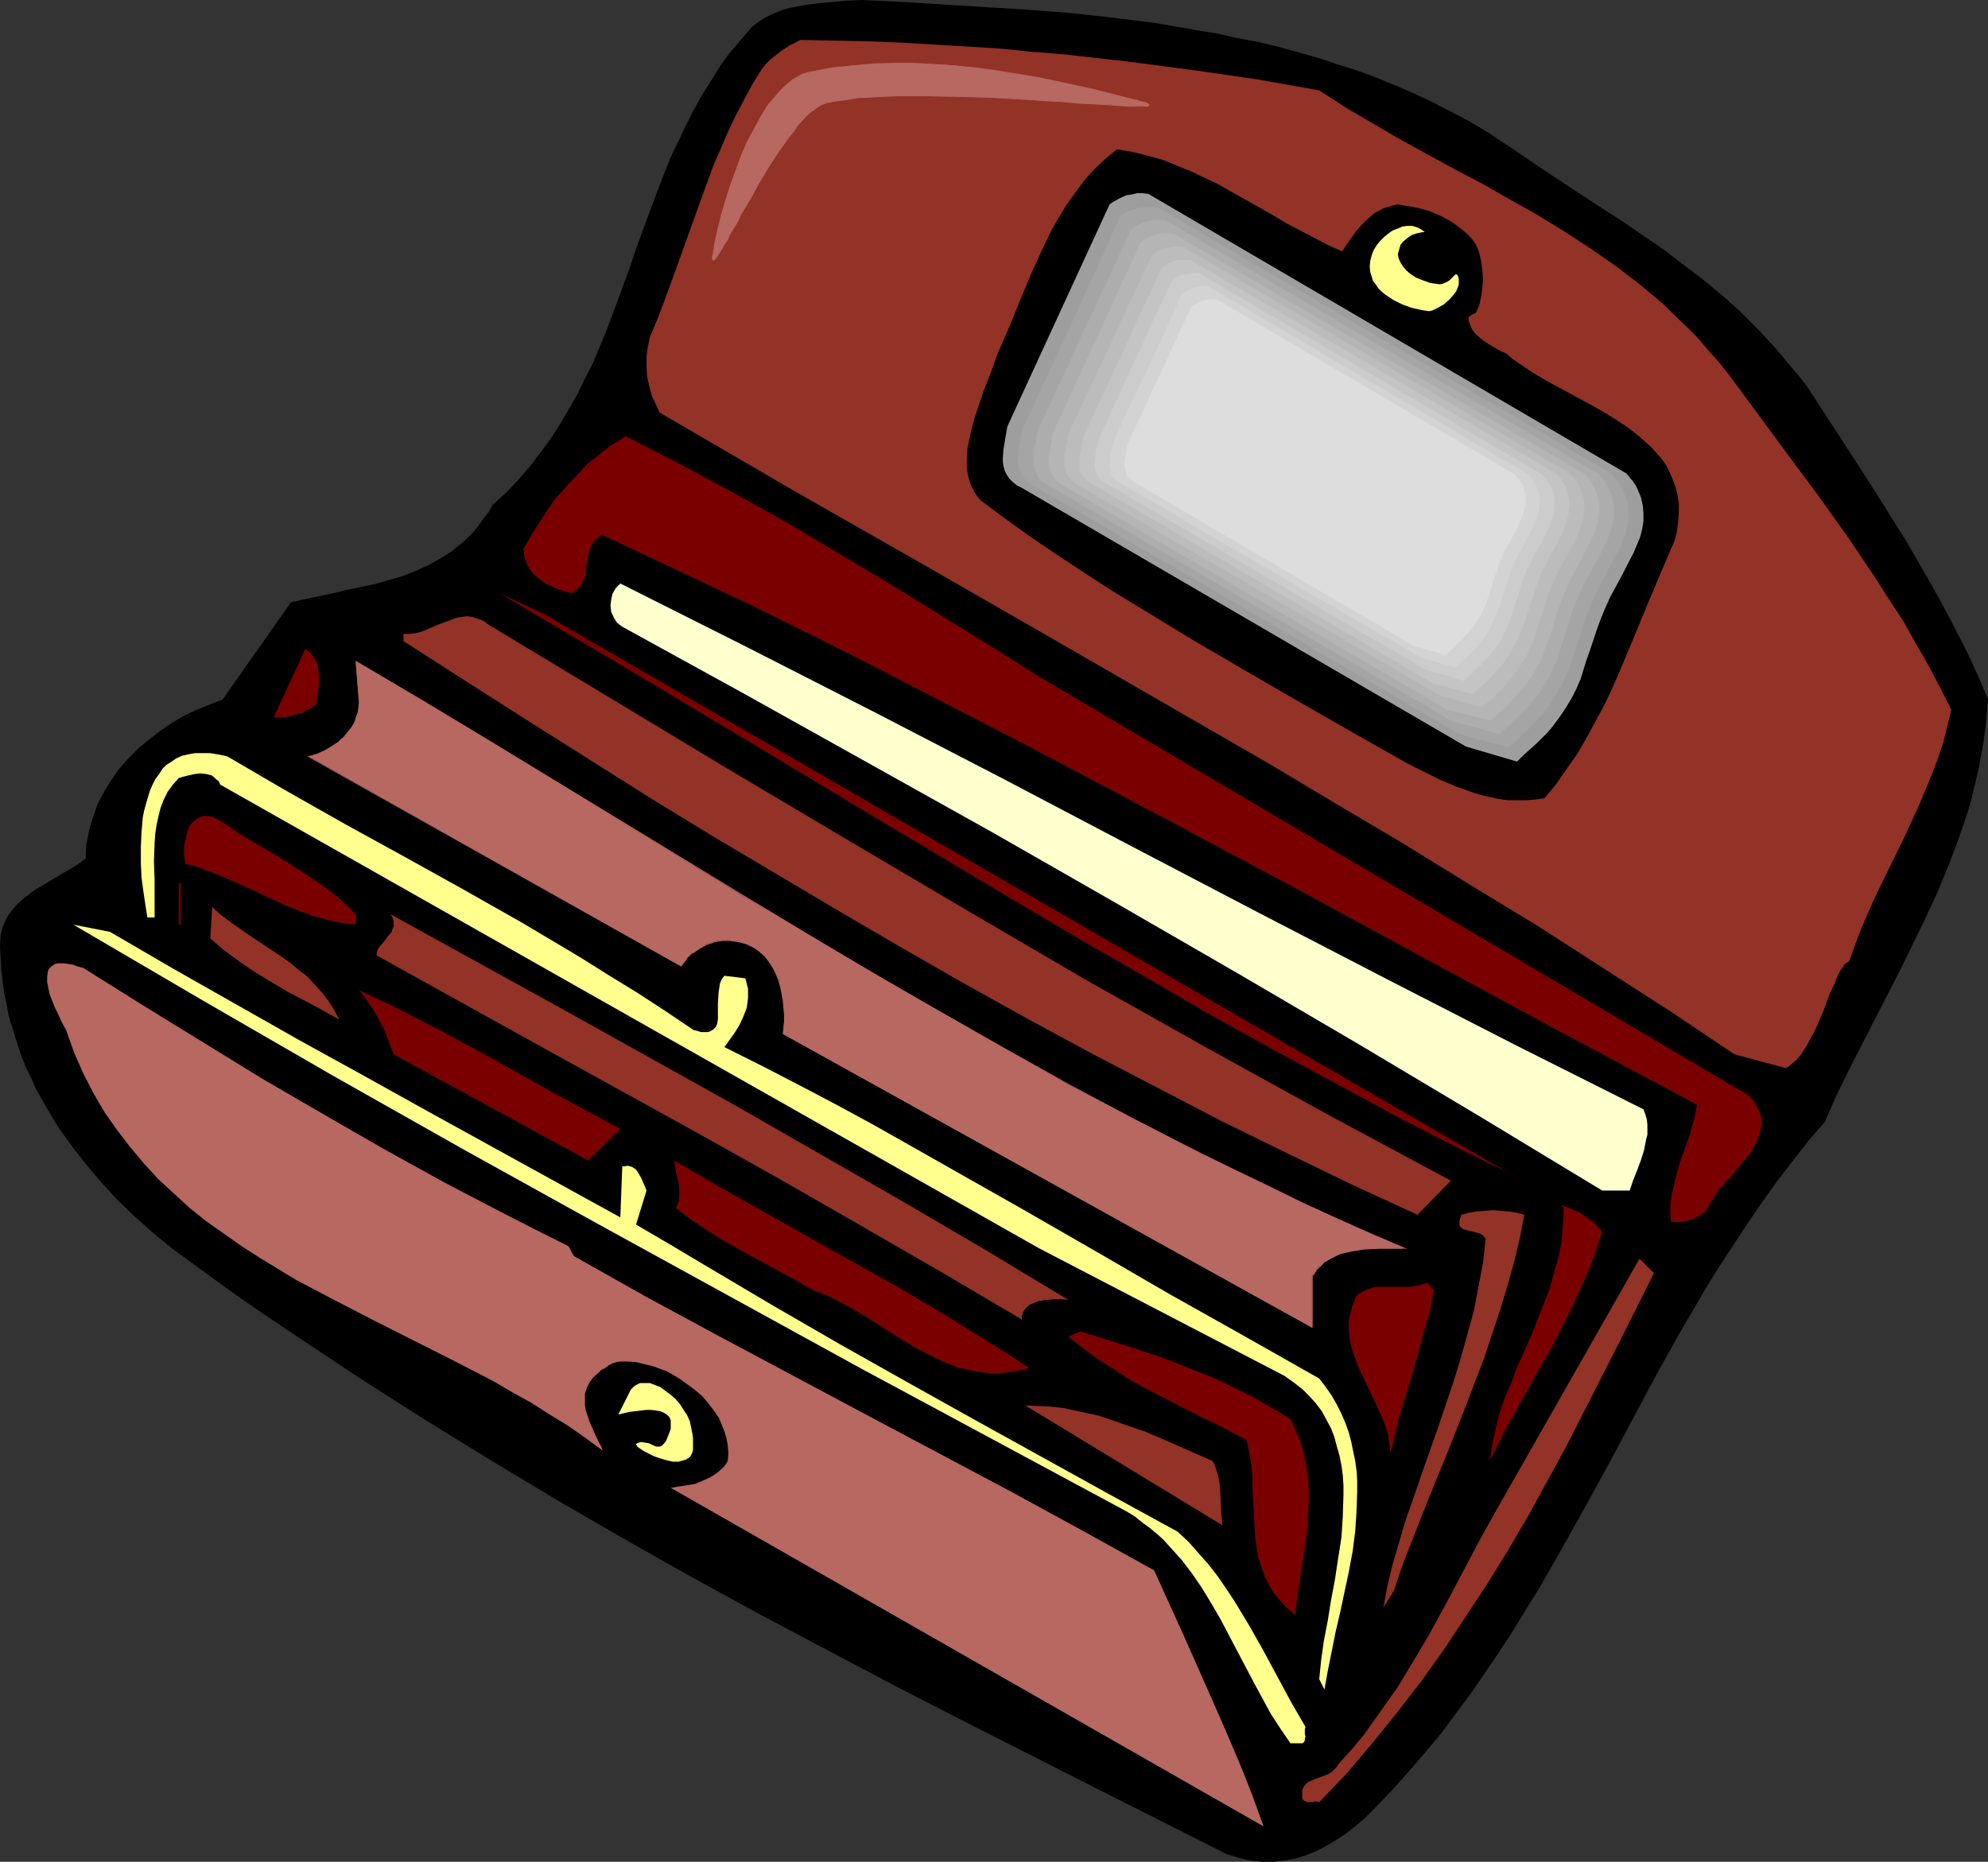 <?xml version="1.0" encoding="UTF-8" standalone="no"?>
<svg
   version="1.0"
   width="129.766mm"
   height="121.55mm"
   id="svg39"
   sodipodi:docname="Wallet 05.wmf"
   xmlns:inkscape="http://www.inkscape.org/namespaces/inkscape"
   xmlns:sodipodi="http://sodipodi.sourceforge.net/DTD/sodipodi-0.dtd"
   xmlns="http://www.w3.org/2000/svg"
   xmlns:svg="http://www.w3.org/2000/svg">
  <rect width="100%" height="100%" fill="#333333" stroke="none"/>
  <sodipodi:namedview
     id="namedview39"
     pagecolor="#ffffff"
     bordercolor="#000000"
     borderopacity="0.25"
     inkscape:showpageshadow="2"
     inkscape:pageopacity="0.0"
     inkscape:pagecheckerboard="0"
     inkscape:deskcolor="#d1d1d1"
     inkscape:document-units="mm" />
  <defs
     id="defs1">
    <pattern
       id="WMFhbasepattern"
       patternUnits="userSpaceOnUse"
       width="6"
       height="6"
       x="0"
       y="0" />
  </defs>
  <path
     style="fill:#000000;fill-opacity:1;fill-rule:evenodd;stroke:none"
     d="m 370.71,35.065 5.01,3.393 5.01,3.393 10.019,6.625 10.019,6.464 9.858,6.787 4.848,3.717 4.686,3.555 4.686,3.878 4.525,4.04 4.363,4.363 4.202,4.525 4.04,4.848 2.101,2.424 1.939,2.585 12.282,18.906 5.979,9.372 5.979,9.534 5.494,9.534 2.747,4.848 2.586,4.848 2.586,5.009 2.424,4.848 2.262,5.009 2.101,5.009 -0.323,3.717 -0.323,3.393 -0.485,3.555 -0.646,3.393 -0.646,3.555 -0.808,3.393 -0.808,3.393 -0.97,3.393 -2.262,6.625 -2.424,6.464 -2.747,6.625 -2.909,6.302 -3.07,6.302 -3.07,6.302 -6.464,12.604 -6.464,12.604 -3.07,6.302 -2.747,6.302 -4.202,4.848 -3.878,5.009 -3.878,5.009 -3.555,5.009 -3.555,5.171 -3.394,5.171 -3.394,5.171 -3.232,5.171 -6.141,10.503 -5.979,10.665 -11.474,21.492 -5.818,10.665 -5.979,10.665 -5.979,10.503 -3.232,5.171 -3.232,5.332 -3.394,5.171 -3.394,5.009 -3.555,5.171 -3.717,5.009 -3.717,5.009 -4.04,4.848 -4.202,4.848 -4.202,4.686 -4.202,4.363 -2.101,2.101 -2.262,1.939 -2.262,1.778 -2.424,1.616 -2.424,1.454 -2.424,1.293 -2.747,1.131 -2.586,0.808 -2.747,0.485 -2.747,0.323 h -2.747 l -2.909,-0.323 -2.909,-0.646 -1.454,-0.485 -1.616,-0.485 -33.29,-16.805 -33.128,-16.805 -16.645,-8.564 -16.483,-8.726 -16.483,-8.726 -16.483,-9.049 -16.322,-9.211 -16.16,-9.372 -16.16,-9.695 -15.998,-9.857 -15.998,-10.18 -15.837,-10.503 -7.918,-5.332 -7.757,-5.332 -7.757,-5.656 -7.757,-5.656 -4.525,-3.717 -4.363,-3.878 -4.363,-4.201 -3.878,-4.201 -3.717,-4.363 -3.555,-4.525 -3.394,-4.686 L 11.635,273.573 8.888,268.726 7.757,266.14 6.464,263.555 5.494,261.131 4.525,258.384 3.717,255.798 2.909,253.213 2.101,250.466 1.616,247.719 0.97,244.81 0.646,242.063 0.323,239.316 0.162,236.407 0,233.499 l 0.162,-2.909 0.485,-1.778 0.646,-1.616 0.808,-1.454 1.131,-1.454 1.131,-1.293 1.454,-1.293 1.454,-1.131 1.616,-1.131 3.232,-1.939 3.232,-1.939 3.07,-1.777 1.454,-0.97 1.293,-0.97 v -1.778 l 0.162,-1.778 0.323,-1.616 0.323,-1.778 0.97,-3.232 1.131,-3.232 1.616,-3.07 1.778,-2.909 1.939,-2.747 2.262,-2.585 2.424,-2.424 2.747,-2.262 2.747,-2.101 2.747,-1.939 3.07,-1.778 3.07,-1.454 3.232,-1.293 3.232,-1.293 16.806,-23.915 3.394,-0.808 6.949,-1.454 3.394,-0.808 6.949,-1.454 3.394,-0.97 3.394,-0.97 3.232,-1.293 3.232,-1.454 2.909,-1.616 3.07,-1.939 1.293,-1.131 1.454,-1.131 1.293,-1.293 1.293,-1.293 1.131,-1.454 1.131,-1.616 1.293,-1.616 0.97,-1.778 3.394,-3.07 3.07,-3.232 2.909,-3.393 2.586,-3.393 2.586,-3.555 2.262,-3.555 2.101,-3.555 2.101,-3.717 1.778,-3.717 1.939,-3.717 1.616,-3.878 1.616,-3.878 2.909,-7.756 2.909,-7.918 1.293,-3.878 1.454,-4.04 2.909,-7.918 2.909,-7.595 1.616,-4.04 1.778,-3.717 1.778,-3.717 1.939,-3.878 1.939,-3.555 2.262,-3.555 2.262,-3.717 2.424,-3.393 2.909,-3.393 2.747,-3.232 1.454,-1.131 1.454,-0.97 1.616,-0.808 1.454,-0.646 1.616,-0.646 1.778,-0.485 3.394,-0.646 3.394,-0.485 3.717,-0.323 3.555,-0.323 L 212.504,0 l 10.342,0.485 10.181,0.646 10.342,0.646 10.504,0.646 10.342,0.808 10.342,1.131 10.342,1.293 10.181,1.777 5.01,0.808 5.01,1.131 5.171,0.97 4.848,1.131 9.858,2.747 4.848,1.616 4.686,1.454 4.848,1.777 4.686,1.939 4.525,1.939 4.525,2.101 4.686,2.424 4.363,2.262 4.363,2.585 z"
     id="path1" />
  <path
     style="fill:#933226;fill-opacity:1;fill-rule:evenodd;stroke:none"
     d="m 325.462,22.3 6.464,4.201 6.626,3.878 6.626,3.878 6.787,3.717 6.787,3.717 6.787,3.555 6.787,3.878 6.626,3.717 6.626,4.04 6.464,4.201 6.302,4.363 6.141,4.686 2.909,2.424 3.07,2.585 2.747,2.747 2.909,2.747 2.747,2.747 2.586,3.07 2.747,3.07 2.424,3.07 7.272,9.857 7.272,9.857 7.434,10.019 7.272,10.18 6.949,10.342 3.394,5.332 3.394,5.171 3.07,5.494 3.07,5.332 2.909,5.494 2.747,5.494 -0.97,3.878 -0.97,4.04 -1.293,3.878 -1.454,3.878 -1.616,3.878 -1.616,3.878 -3.555,7.756 -3.717,7.595 -3.717,7.595 -3.394,7.756 -1.454,3.878 -1.454,4.04 -0.323,0.162 -0.323,0.162 -0.485,0.485 -0.323,0.485 -0.808,1.131 -0.808,1.616 -0.646,1.778 -0.97,1.939 -0.808,2.101 -0.808,2.262 -1.939,4.525 -1.131,2.101 -1.131,2.101 -1.131,1.778 -1.293,1.616 -1.293,1.131 -0.808,0.646 -0.646,0.323 -12.605,-3.393 -16.16,-10.827 -16.322,-10.503 -16.322,-10.503 -16.483,-10.019 -16.483,-10.18 -16.645,-9.857 -16.483,-9.857 -16.806,-9.695 -33.29,-19.229 -33.451,-19.229 -33.451,-19.068 -33.29,-19.391 -0.97,-2.101 -0.97,-2.101 -0.646,-2.424 -0.485,-2.262 -0.162,-2.424 v -2.424 l 0.323,-2.424 0.485,-2.424 1.778,-4.201 1.616,-4.201 3.07,-8.403 3.07,-8.564 3.07,-8.564 3.07,-8.403 1.778,-4.04 1.778,-4.201 1.939,-4.04 2.101,-4.04 2.101,-3.878 2.424,-3.878 0.97,-1.131 1.131,-1.131 2.262,-1.778 2.424,-1.616 2.586,-1.293 8.242,0.162 8.242,0.162 8.08,0.323 16.322,0.97 8.08,0.485 7.918,0.808 8.08,0.646 15.837,1.777 15.998,2.101 15.675,2.262 z"
     id="path2" />
  <path
     style="fill:#000000;fill-opacity:1;fill-rule:evenodd;stroke:none"
     d="m 331.118,62.051 1.131,-1.777 1.293,-1.777 1.293,-1.777 1.616,-1.778 1.778,-1.616 0.97,-0.808 0.97,-0.485 1.131,-0.646 1.131,-0.323 1.131,-0.323 1.293,-0.323 2.747,0.485 2.586,0.485 2.747,0.808 2.586,1.131 2.424,1.293 2.262,1.616 2.101,1.777 0.97,1.131 0.808,1.131 0.808,1.939 0.485,2.101 0.323,2.262 0.162,2.262 -0.162,2.262 -0.323,2.262 -0.485,2.101 -0.808,1.778 -0.485,0.162 -0.323,0.162 -0.485,0.323 -0.485,0.323 v 0.97 l 0.323,0.808 0.323,0.808 0.323,0.646 0.485,0.646 0.646,0.646 1.293,1.131 1.454,0.97 1.616,0.97 1.454,0.808 1.454,0.646 1.454,1.293 1.616,1.131 3.394,2.262 3.555,2.101 3.878,2.101 7.757,4.201 3.878,2.262 3.717,2.424 1.778,1.293 1.616,1.293 1.454,1.293 1.616,1.454 1.293,1.454 1.293,1.454 1.131,1.616 0.808,1.616 0.808,1.939 0.646,1.778 0.485,1.939 0.323,2.101 v 2.262 l -0.162,2.262 -0.323,2.424 -0.646,2.424 -3.555,8.241 -3.394,8.08 -3.394,8.241 -3.394,8.08 -1.778,4.04 -1.939,4.04 -2.101,3.878 -2.101,3.878 -2.262,3.878 -2.586,3.717 -2.586,3.717 -2.909,3.555 -2.424,0.323 -2.262,0.162 h -2.262 -2.101 l -2.262,-0.323 -2.262,-0.485 -2.101,-0.485 -2.101,-0.646 -4.04,-1.454 -4.202,-1.778 -3.878,-1.939 -3.878,-1.939 -13.413,-7.595 -13.251,-7.595 -13.413,-7.756 -13.251,-7.756 -13.251,-8.08 -6.626,-4.04 -6.464,-4.201 -6.626,-4.363 -6.464,-4.363 -6.302,-4.525 -6.302,-4.686 -0.808,-0.97 -0.646,-0.97 -0.485,-0.97 -0.485,-0.97 -0.646,-2.101 -0.323,-2.101 v -2.262 l 0.162,-2.424 0.485,-2.424 0.485,-2.262 0.646,-2.424 0.808,-2.424 1.616,-4.848 1.778,-4.525 0.808,-2.262 0.808,-2.262 2.909,-6.625 2.747,-6.787 2.909,-6.948 3.07,-6.625 1.616,-3.393 1.778,-3.07 1.939,-3.232 2.101,-2.909 2.262,-3.07 2.424,-2.747 2.747,-2.585 2.909,-2.424 3.878,0.646 3.878,0.97 3.555,0.97 3.555,1.454 3.555,1.454 3.394,1.616 3.394,1.616 3.394,1.939 6.626,3.717 3.394,1.939 3.232,1.939 6.787,3.555 3.394,1.777 z"
     id="path3" />
  <path
     style="fill:#9e9e9e;fill-opacity:1;fill-rule:evenodd;stroke:none"
     d="m 401.252,116.83 0.808,0.97 0.808,0.97 0.646,0.97 0.485,0.97 0.808,1.939 0.485,2.101 0.162,1.939 v 1.939 l -0.323,1.939 -0.485,1.939 -0.808,1.939 -0.808,1.939 -1.939,3.717 -0.97,1.939 -0.97,1.778 -1.939,3.555 -1.293,2.909 -1.131,2.747 -0.97,2.747 -0.808,2.424 -0.808,2.424 -0.808,2.262 -1.454,4.686 -0.97,2.262 -1.131,2.262 -1.454,2.424 -1.616,2.424 -0.97,1.293 -0.97,1.293 -1.131,1.293 -1.293,1.293 -1.454,1.454 -1.454,1.293 -1.616,1.454 -1.616,1.616 -12.605,-3.717 -109.565,-63.828 -1.293,-0.646 -0.97,-0.808 -0.808,-0.808 -0.646,-0.97 -0.485,-0.97 -0.323,-1.131 -0.162,-0.97 V 112.952 l 0.162,-2.101 0.323,-1.939 0.323,-1.939 0.162,-0.97 0.162,-0.808 25.21,-54.779 0.97,-0.646 1.131,-0.646 0.97,-0.485 1.131,-0.485 1.293,-0.162 1.293,-0.323 h 1.293 l 1.454,0.162 z"
     id="path4" />
  <path
     style="fill:#a5a5a5;fill-opacity:1;fill-rule:evenodd;stroke:none"
     d="m 397.697,116.992 0.808,0.97 0.646,0.808 1.131,1.939 0.808,1.939 0.485,1.778 0.162,1.939 v 1.778 l -0.323,1.939 -0.485,1.778 -0.646,1.778 -0.808,1.939 -1.939,3.555 -1.778,3.393 -1.939,3.555 -1.131,2.747 -1.131,2.585 -0.97,2.585 -0.646,2.424 -1.454,4.363 -1.454,4.525 -0.97,2.101 -1.131,2.101 -1.293,2.262 -1.454,2.424 -0.97,1.131 -0.97,1.131 -1.131,1.293 -1.131,1.293 -1.293,1.293 -1.454,1.293 -1.454,1.454 -1.616,1.293 -6.141,-1.616 -3.07,-0.808 -2.909,-0.808 -52.197,-30.541 -52.197,-30.379 -1.131,-0.646 -0.97,-0.808 -0.808,-0.646 -0.646,-0.97 -0.485,-0.97 -0.323,-0.808 v -1.131 l -0.162,-0.97 0.162,-1.939 0.323,-2.101 0.323,-1.778 0.162,-0.97 0.162,-0.646 12.12,-26.016 11.958,-26.339 0.808,-0.646 0.97,-0.646 1.131,-0.323 1.131,-0.485 1.131,-0.162 1.293,-0.162 h 1.293 1.293 l 56.237,32.965 28.118,16.482 z"
     id="path5" />
  <path
     style="fill:#adadad;fill-opacity:1;fill-rule:evenodd;stroke:none"
     d="m 394.465,116.992 1.454,1.778 0.97,1.778 0.808,1.778 0.323,1.778 0.162,1.616 v 1.939 l -0.323,1.616 -0.485,1.778 -0.646,1.778 -0.808,1.778 -1.778,3.393 -1.778,3.232 -1.778,3.232 -1.131,2.747 -1.131,2.424 -0.808,2.424 -0.646,2.262 -1.454,4.363 -1.293,4.201 -0.97,2.101 -0.97,2.101 -1.293,2.101 -1.454,2.262 -1.939,2.262 -0.97,1.131 -1.131,1.131 -1.293,1.293 -1.293,1.293 -1.454,1.293 -1.616,1.293 -5.494,-1.616 -5.818,-1.454 -49.611,-29.086 -49.611,-28.925 -1.131,-0.646 -0.97,-0.646 -0.808,-0.808 -0.485,-0.808 -0.485,-0.97 -0.162,-0.808 -0.162,-0.97 v -0.97 -1.939 l 0.323,-1.778 0.323,-0.97 v -0.808 l 0.162,-0.808 0.162,-0.808 11.474,-24.723 11.474,-24.723 0.808,-0.808 0.97,-0.485 0.97,-0.485 1.131,-0.485 0.97,-0.162 1.293,-0.162 h 1.131 1.293 l 53.49,31.349 z"
     id="path6" />
  <path
     style="fill:#b5b5b5;fill-opacity:1;fill-rule:evenodd;stroke:none"
     d="m 391.072,116.992 1.293,1.616 0.97,1.778 0.646,1.616 0.485,1.778 0.162,1.616 -0.162,1.616 -0.323,1.778 -0.323,1.616 -0.646,1.616 -0.808,1.616 -1.616,3.232 -1.778,3.232 -1.616,3.07 -1.131,2.424 -0.97,2.585 -0.808,2.101 -0.646,2.262 -1.293,4.04 -1.454,3.878 -0.808,2.101 -0.97,1.778 -1.131,2.101 -1.454,2.101 -1.778,2.101 -0.97,1.131 -0.97,1.131 -1.131,1.293 -1.293,1.131 -1.454,1.293 -1.454,1.131 -5.333,-1.293 -5.494,-1.454 -94.051,-54.941 -1.131,-0.646 -0.808,-0.646 -0.808,-0.808 -0.485,-0.808 -0.323,-0.808 -0.323,-0.808 -0.162,-0.97 v -0.808 l 0.162,-1.939 0.323,-1.778 0.323,-1.616 0.162,-0.808 v -0.646 l 10.827,-23.431 10.827,-23.592 0.808,-0.646 0.808,-0.485 0.97,-0.485 1.131,-0.323 0.97,-0.323 1.131,-0.162 h 1.131 l 1.293,0.162 50.581,29.571 25.371,14.866 z"
     id="path7" />
  <path
     style="fill:#bcbcbc;fill-opacity:1;fill-rule:evenodd;stroke:none"
     d="m 387.516,116.992 1.293,1.616 0.97,1.616 0.646,1.616 0.323,1.616 0.162,1.616 -0.162,1.454 -0.162,1.616 -0.485,1.616 -0.485,1.454 -0.646,1.616 -1.616,3.07 -1.778,2.909 -1.454,2.909 -1.131,2.424 -0.97,2.262 -0.646,2.101 -0.646,2.101 -1.293,3.878 -1.131,3.717 -0.808,1.778 -0.97,1.939 -1.131,1.777 -1.293,2.101 -1.616,1.939 -1.939,2.262 -1.131,1.131 -1.131,1.131 -1.293,1.131 -1.454,1.131 -10.342,-2.909 -44.44,-25.855 -44.44,-25.855 -0.97,-0.646 -0.808,-0.646 -0.646,-0.646 -0.646,-0.808 -0.323,-0.808 -0.162,-0.808 -0.162,-0.808 v -0.808 -1.777 l 0.323,-1.616 0.162,-0.808 0.162,-0.808 v -0.646 l 0.162,-0.808 10.342,-22.138 10.342,-22.138 0.646,-0.646 0.808,-0.485 0.97,-0.485 0.808,-0.323 1.131,-0.162 0.97,-0.323 h 1.131 l 1.293,0.162 47.834,27.955 z"
     id="path8" />
  <path
     style="fill:#c4c4c4;fill-opacity:1;fill-rule:evenodd;stroke:none"
     d="m 384.123,116.992 1.131,1.454 0.808,1.454 0.646,1.616 0.323,1.454 0.162,1.616 -0.162,1.454 -0.162,1.454 -0.485,1.454 -0.485,1.454 -0.646,1.454 -1.454,2.909 -1.616,2.909 -0.646,1.293 -0.808,1.454 -0.97,2.262 -0.808,2.101 -0.646,1.939 -0.646,1.939 -1.131,3.555 -1.293,3.555 -0.646,1.778 -0.97,1.778 -0.97,1.778 -1.293,1.939 -1.616,1.939 -1.778,1.939 -1.131,1.131 -0.97,0.97 -1.293,1.131 -1.293,1.131 -4.686,-1.293 -2.586,-0.646 -2.424,-0.646 -41.854,-24.562 -42.016,-24.562 -0.808,-0.485 -0.808,-0.646 -0.646,-0.646 -0.485,-0.646 -0.323,-0.646 -0.323,-0.808 v -1.616 -1.616 l 0.323,-1.616 0.323,-1.454 0.162,-1.293 19.392,-41.852 0.646,-0.485 0.808,-0.646 0.808,-0.323 0.97,-0.323 0.808,-0.323 h 0.97 1.131 0.97 l 45.248,26.339 z"
     id="path9" />
  <path
     style="fill:#cccccc;fill-opacity:1;fill-rule:evenodd;stroke:none"
     d="m 380.568,117.153 1.131,1.454 0.808,1.293 0.646,1.454 0.323,1.454 v 1.454 1.293 l -0.323,1.454 -0.323,1.293 -0.485,1.454 -0.646,1.293 -1.293,2.585 -1.616,2.747 -0.646,1.293 -0.646,1.293 -0.97,2.101 -0.808,1.939 -0.646,1.939 -0.485,1.778 -1.131,3.393 -1.131,3.393 -0.646,1.616 -0.808,1.616 -0.97,1.778 -1.131,1.616 -1.454,1.939 -1.778,1.778 -1.939,1.939 -1.293,1.131 -1.131,1.131 -4.525,-1.454 -4.525,-1.131 -39.43,-22.946 -39.269,-22.946 -0.97,-0.485 -0.646,-0.485 -0.646,-0.646 -0.485,-0.646 -0.323,-0.808 -0.162,-0.646 -0.162,-1.454 0.162,-1.616 0.162,-1.454 0.162,-0.808 0.162,-0.646 0.323,-1.293 8.888,-19.552 9.211,-19.714 0.646,-0.485 0.646,-0.485 0.808,-0.485 0.97,-0.162 0.808,-0.162 0.97,-0.162 h 0.808 0.97 z"
     id="path10" />
  <path
     style="fill:#d3d3d3;fill-opacity:1;fill-rule:evenodd;stroke:none"
     d="m 377.174,117.153 0.97,1.293 0.808,1.293 0.485,1.293 0.323,1.293 0.162,1.293 -0.162,1.293 -0.162,1.454 -0.323,1.293 -1.131,2.424 -1.293,2.585 -1.293,2.424 -1.293,2.424 -0.97,1.939 -0.646,1.939 -0.646,1.778 -0.485,1.616 -0.97,3.232 -1.131,3.07 -0.646,1.616 -0.808,1.454 -0.808,1.616 -1.131,1.616 -1.293,1.778 -1.616,1.778 -1.939,1.778 -0.97,0.97 -1.293,0.97 -4.202,-1.131 -4.202,-1.293 -36.845,-21.33 -36.845,-21.492 -0.808,-0.485 -0.646,-0.485 -0.646,-0.485 -0.323,-0.646 -0.323,-0.646 -0.162,-0.646 -0.162,-1.454 0.162,-1.454 0.162,-1.454 0.323,-1.293 0.162,-0.485 v -0.646 l 4.202,-9.211 4.363,-9.049 8.403,-18.26 0.646,-0.646 0.808,-0.485 1.454,-0.646 1.616,-0.323 h 1.939 l 39.592,23.269 z"
     id="path11" />
  <path
     style="fill:#dddddd;fill-opacity:1;fill-rule:evenodd;stroke:none"
     d="m 373.619,117.153 0.97,1.293 0.808,1.131 0.485,1.293 0.323,1.131 v 1.293 1.293 l -0.162,1.131 -0.323,1.131 -1.131,2.424 -1.131,2.424 -1.293,2.262 -1.293,2.262 -0.808,1.778 -0.646,1.778 -0.485,1.616 -0.485,1.454 -0.485,1.616 -0.485,1.454 -0.97,2.747 -0.646,1.616 -0.646,1.293 -0.97,1.454 -0.97,1.616 -1.293,1.616 -1.454,1.616 -1.778,1.778 -2.101,1.778 -7.757,-2.262 -68.357,-39.913 -0.646,-0.485 -0.808,-0.323 -0.485,-0.646 -0.323,-0.485 -0.323,-0.646 -0.162,-0.646 -0.162,-1.293 v -1.293 l 0.162,-1.293 0.323,-1.293 0.162,-0.97 15.837,-34.096 1.131,-0.808 1.454,-0.646 1.616,-0.323 h 1.778 z"
     id="path12" />
  <path
     style="fill:#dddddd;fill-opacity:1;fill-rule:evenodd;stroke:none"
     d="m 373.619,117.315 -0.162,-0.162 1.131,1.293 0.646,1.131 0.485,1.293 v 0 l 0.323,1.131 v 1.293 1.293 l -0.162,1.131 v 0 l -0.323,1.131 -0.97,2.424 -1.293,2.262 -1.293,2.424 -1.131,2.262 -0.97,1.778 -0.485,1.616 -0.646,1.778 -0.485,1.454 -0.485,1.616 -0.485,1.454 -0.97,2.747 -0.646,1.454 -0.646,1.454 -0.97,1.454 -0.97,1.454 -1.131,1.616 v 0 l -1.454,1.778 -1.939,1.616 -1.939,1.939 0.162,-0.162 -7.918,-2.262 -69.003,-40.236 -0.646,-0.485 v 0 l -0.646,-0.485 h 0.162 l -0.485,-0.646 -0.323,-0.485 -0.162,-0.646 v 0 -1.293 -1.293 l 0.162,-1.293 0.323,-1.293 v -0.97 0 l 15.998,-34.096 h -0.162 l 1.293,-0.808 1.293,-0.485 v 0 l 1.616,-0.323 h 1.778 -0.162 l 73.69,43.145 v -0.323 L 300.091,73.847 h -1.778 l -1.616,0.323 -1.454,0.646 -1.293,0.808 -15.837,34.096 -0.162,1.131 -0.162,1.293 -0.323,1.293 v 1.293 l 0.162,1.293 0.162,0.808 0.323,0.485 0.323,0.646 0.646,0.485 0.646,0.485 69.003,40.398 7.918,2.262 2.101,-1.939 1.778,-1.778 1.616,-1.616 v 0 l 1.293,-1.616 0.97,-1.454 0.97,-1.454 0.646,-1.454 0.646,-1.454 0.97,-2.909 0.485,-1.454 0.323,-1.454 0.646,-1.616 0.485,-1.616 0.646,-1.616 0.808,-1.939 1.293,-2.262 1.293,-2.262 1.131,-2.262 0.97,-2.424 0.323,-1.293 v 0 l 0.323,-1.131 v -1.293 -1.293 l -0.323,-1.131 v -0.162 l -0.485,-1.131 -0.808,-1.293 -1.131,-1.293 z"
     id="path13" />
  <path
     style="fill:#ffff8e;fill-opacity:1;fill-rule:evenodd;stroke:none"
     d="m 355.035,70.13 h 0.485 l 0.485,-0.162 0.808,-0.323 0.808,-0.485 0.646,-0.646 0.485,-0.485 0.323,-0.323 h 0.162 0.162 l 0.162,0.162 0.162,0.323 0.162,0.646 v 0.808 0.646 l -0.323,0.808 -0.323,0.808 -0.485,0.646 -1.131,1.293 -1.454,1.293 -1.454,0.808 -0.646,0.323 -0.646,0.323 -0.646,0.162 h -0.485 l -0.97,-0.162 -0.97,-0.162 -2.101,-0.485 -2.262,-0.808 -2.262,-1.131 -1.939,-1.293 -0.97,-0.808 -0.808,-0.808 -0.646,-0.97 -0.646,-0.808 -0.323,-1.131 -0.323,-0.97 -0.162,-1.454 0.162,-1.454 0.323,-1.293 0.485,-1.293 0.808,-1.293 0.808,-0.97 0.97,-0.97 0.97,-0.808 1.131,-0.808 1.293,-0.485 1.131,-0.485 1.131,-0.162 h 1.293 l 1.131,0.323 0.97,0.485 0.97,0.646 -1.778,0.323 -1.454,0.485 -1.131,0.808 -0.97,0.808 -0.646,0.808 -0.323,1.131 -0.323,1.131 0.162,0.97 0.485,1.131 0.646,0.97 0.808,0.97 1.131,0.97 1.293,0.808 1.616,0.646 1.778,0.646 z"
     id="path14" />
  <path
     style="fill:#7a0000;fill-opacity:1;fill-rule:evenodd;stroke:none"
     d="m 257.105,167.408 174.366,102.933 0.808,0.97 0.808,0.97 0.485,0.97 0.485,0.97 0.323,0.97 0.162,0.97 v 0.97 0.808 l -0.485,1.939 -0.646,1.778 -0.97,1.778 -1.131,1.778 -1.454,1.616 -1.454,1.778 -2.909,3.393 -1.616,1.778 -1.131,1.778 -1.131,1.778 -0.97,1.778 -1.939,1.131 -0.97,0.485 -1.131,0.323 -0.97,0.323 -1.131,0.162 h -1.131 -1.131 l -0.162,-1.778 v -1.939 l 0.162,-1.778 0.323,-1.777 0.808,-3.555 0.97,-3.555 2.586,-7.272 0.97,-3.555 0.808,-3.717 -33.613,-17.937 -33.451,-18.098 -33.613,-18.26 -33.613,-17.937 -33.613,-17.775 -16.968,-8.726 -16.806,-8.726 -16.968,-8.564 -17.13,-8.403 -17.13,-8.08 -17.13,-8.08 -0.97,0.485 -0.808,0.646 -0.646,0.808 -0.485,0.97 -0.323,0.808 -0.323,0.97 -0.323,2.262 -0.323,2.101 -0.162,1.131 -0.323,0.97 -0.485,0.97 -0.646,0.808 -0.808,0.808 -0.97,0.646 -2.262,-0.646 -1.939,-0.646 -1.939,-0.97 -1.939,-1.293 -1.454,-1.293 -0.646,-0.808 -0.646,-0.97 -0.323,-0.97 -0.485,-0.97 -0.162,-1.131 -0.162,-1.293 2.262,-3.878 2.586,-4.04 2.747,-4.04 3.232,-3.717 3.394,-3.555 1.616,-1.778 1.939,-1.454 1.778,-1.454 1.778,-1.454 1.939,-1.131 1.939,-1.293 6.626,3.393 6.626,3.393 12.928,6.948 13.09,7.272 12.766,7.595 12.766,7.595 25.371,15.674 z"
     id="path15" />
  <path
     style="fill:#ffffce;fill-opacity:1;fill-rule:evenodd;stroke:none"
     d="m 405.454,273.735 0.485,1.293 0.323,1.131 0.162,1.293 v 1.293 1.293 l -0.323,1.131 -0.485,2.585 -0.808,2.585 -0.97,2.585 -0.97,2.424 -0.808,2.424 h -6.787 l -29.896,-18.098 -30.058,-17.937 -30.058,-17.613 -30.219,-17.452 -30.219,-17.29 -30.381,-16.967 -30.381,-16.967 -30.542,-16.805 -0.646,-0.485 -0.646,-0.485 -0.808,-1.293 -0.646,-1.454 -0.162,-1.454 0.162,-1.454 0.323,-1.454 0.808,-1.454 1.131,-1.131 31.512,15.836 31.674,16.159 31.512,16.321 31.35,16.482 31.512,16.482 31.512,16.321 31.512,16.159 z"
     id="path16" />
  <path
     style="fill:#7a0000;fill-opacity:1;fill-rule:evenodd;stroke:none"
     d="m 372.488,289.571 5.01,2.424 -15.837,-7.756 -15.837,-8.08 -15.837,-8.564 -15.837,-8.564 -15.998,-8.887 -15.837,-9.211 -15.998,-9.211 -15.837,-9.372 -31.997,-19.068 -31.674,-19.068 -31.835,-19.068 -15.837,-9.372 -15.837,-9.372 10.989,5.171 z"
     id="path17" />
  <path
     style="fill:#933226;fill-opacity:1;fill-rule:evenodd;stroke:none"
     d="m 120.553,154.158 58.984,35.55 29.411,17.452 29.573,17.452 29.573,17.29 29.896,16.805 29.896,16.482 15.029,8.08 15.029,8.08 -8.242,8.403 -16.16,-7.433 -15.998,-7.756 -16.16,-7.918 -15.837,-8.241 -15.837,-8.241 -15.837,-8.564 -15.675,-8.726 -15.514,-8.887 -15.514,-9.049 -15.514,-9.211 -15.514,-9.211 -15.352,-9.372 -15.352,-9.695 -15.352,-9.695 -15.19,-9.695 -15.352,-9.857 v -1.778 h 1.454 l 1.454,-0.162 1.293,-0.323 1.293,-0.485 2.586,-1.131 2.586,-0.97 1.293,-0.485 1.293,-0.485 1.293,-0.162 1.131,-0.162 1.293,0.162 1.454,0.485 1.293,0.485 z"
     id="path18" />
  <path
     style="fill:#7a0000;fill-opacity:1;fill-rule:evenodd;stroke:none"
     d="m 77.891,174.033 -1.293,0.646 -1.131,0.646 -1.131,0.646 -1.293,0.323 -1.293,0.323 -1.293,0.323 h -1.454 -1.454 l 7.757,-16.805 0.808,0.485 0.646,0.646 0.485,0.646 0.485,0.808 0.485,0.808 0.162,0.97 0.323,1.939 v 1.939 l -0.162,2.101 -0.323,1.778 z"
     id="path19" />
  <path
     style="fill:#b76860;fill-opacity:1;fill-rule:evenodd;stroke:none"
     d="m 346.47,307.992 h -6.464 l -3.394,0.162 -3.07,0.485 -1.454,0.323 -1.454,0.485 -1.454,0.485 -1.131,0.808 -1.293,0.646 -1.131,0.97 -0.97,1.131 -0.97,1.293 v 12.766 l -130.411,-72.393 0.162,-3.07 v -1.616 -1.778 l -0.162,-1.778 -0.323,-1.778 -0.323,-1.616 -0.485,-1.778 -0.646,-1.616 -0.808,-1.454 -0.97,-1.454 -1.131,-1.293 -1.293,-1.131 -1.293,-0.97 -1.778,-0.808 -1.778,-0.646 -2.262,-0.323 h -2.101 l -1.939,0.323 -1.939,0.646 -1.616,0.97 -1.778,1.131 -1.454,1.454 -1.293,1.778 -91.95,-51.709 1.131,-0.162 0.97,-0.323 2.101,-0.97 2.101,-1.293 1.131,-0.808 0.97,-0.808 0.808,-0.808 0.808,-1.131 0.646,-0.97 0.646,-1.131 0.485,-1.131 0.323,-1.131 0.323,-1.293 v -1.293 l -0.808,-10.18 15.998,9.534 15.998,9.534 31.835,19.391 31.674,19.391 15.998,9.534 15.998,9.372 15.998,9.372 16.16,9.211 16.16,9.049 16.322,8.564 16.483,8.564 8.242,4.04 8.242,4.04 8.403,4.04 8.403,3.717 8.403,3.878 z"
     id="path20" />
  <path
     style="fill:#b76860;fill-opacity:1;fill-rule:evenodd;stroke:none"
     d="m 346.47,308.154 v -0.162 l -6.464,-0.162 -3.394,0.162 -3.07,0.485 -1.454,0.323 h -0.162 l -1.454,0.485 -1.293,0.485 -1.293,0.808 -1.131,0.808 -1.131,0.808 v 0.162 l -0.97,1.131 h -0.162 l -0.808,1.293 v 12.766 l 0.162,-0.162 -130.573,-72.393 0.162,0.162 0.162,-3.07 v -1.616 -1.778 l -0.162,-1.778 -0.323,-1.778 -0.323,-1.616 v -0.162 l -0.646,-1.616 -0.485,-1.616 -0.808,-1.616 -0.97,-1.454 -1.131,-1.293 v 0 l -1.293,-1.131 v 0 l -1.454,-0.97 -1.616,-0.808 -1.939,-0.646 -2.262,-0.162 h -2.101 l -1.939,0.323 v 0 l -1.939,0.646 -1.778,0.808 -1.616,1.131 v 0.162 l -1.616,1.454 v 0 l -1.293,1.616 h 0.162 L 76.114,186.637 v 0.162 l 1.131,-0.162 v 0 l 0.97,-0.323 2.262,-0.97 2.101,-1.293 0.97,-0.808 0.97,-0.808 v 0 l 0.808,-0.97 h 0.162 l 0.808,-0.97 0.646,-1.131 0.646,-0.97 0.485,-1.131 0.323,-1.293 v 0 l 0.323,-1.293 v -1.293 l -0.808,-10.18 -0.162,0.162 15.998,9.534 15.837,9.534 31.835,19.229 31.835,19.391 15.998,9.695 15.998,9.372 15.837,9.372 16.16,9.211 16.322,8.887 16.322,8.726 16.322,8.403 8.242,4.201 8.403,4.04 8.403,4.04 8.242,3.717 8.565,3.878 8.403,3.555 h 0.646 l -9.05,-3.878 -8.403,-3.717 -8.403,-3.878 -8.242,-4.04 -8.403,-4.04 -8.242,-4.04 -16.483,-8.403 -16.322,-8.726 -16.16,-9.049 -16.16,-9.211 -15.998,-9.211 -15.998,-9.534 -15.837,-9.534 -31.835,-19.391 -31.835,-19.391 -15.837,-9.534 -16.16,-9.534 0.808,10.342 -0.162,1.293 -0.162,1.293 v -0.162 l -0.485,1.293 -0.323,1.131 -0.646,1.131 -0.808,0.97 -0.808,0.97 v 0 l -0.808,0.97 v -0.162 l -0.97,0.97 -0.97,0.646 -2.101,1.293 -2.101,0.97 -1.131,0.323 h 0.162 l -1.454,0.323 92.273,51.871 1.454,-1.939 h -0.162 l 1.616,-1.454 v 0.162 l 1.616,-1.131 1.778,-0.97 1.939,-0.646 h -0.162 l 1.939,-0.323 h 2.101 l 2.262,0.323 v 0 l 1.778,0.485 1.616,0.808 1.454,0.97 v 0 l 1.293,1.131 v 0 l 0.97,1.293 0.97,1.454 0.808,1.616 0.646,1.616 0.485,1.616 v 0 l 0.323,1.616 0.323,1.778 0.162,1.778 0.162,1.778 v 1.616 l -0.323,3.07 130.734,72.554 v -12.927 0.162 l 0.97,-1.293 h -0.162 l 1.131,-1.131 v 0 l 0.97,-0.97 1.293,-0.808 1.293,-0.646 1.293,-0.646 1.454,-0.323 v 0 l 1.454,-0.323 3.07,-0.485 3.394,-0.162 h 7.11 z"
     id="path21" />
  <path
     style="fill:#ffff8e;fill-opacity:1;fill-rule:evenodd;stroke:none"
     d="m 56.075,186.637 14.382,8.403 14.544,8.241 14.706,8.08 14.544,8.08 14.544,8.241 14.382,8.564 6.949,4.363 7.11,4.363 6.949,4.525 6.949,4.686 0.808,0.162 0.97,0.323 h 0.646 0.646 0.485 l 0.485,-0.162 0.808,-0.485 0.646,-0.646 0.323,-0.808 0.162,-1.131 v -1.131 -2.585 l 0.162,-2.747 0.162,-1.131 0.162,-1.131 0.485,-1.131 0.646,-0.808 5.171,0.646 0.323,1.293 0.323,1.293 v 1.131 1.131 l -0.162,1.293 -0.162,1.131 -0.808,2.101 -0.97,2.101 -1.293,2.101 -1.293,1.778 -1.131,1.616 9.373,4.686 9.373,4.848 9.211,4.848 9.211,5.009 18.261,10.342 18.261,10.342 18.261,10.503 18.099,10.503 18.422,10.342 18.261,10.342 1.616,2.101 1.454,2.101 1.293,2.262 1.131,2.262 0.97,2.262 0.808,2.262 0.646,2.424 0.485,2.424 0.485,2.262 0.323,2.424 0.162,2.424 v 2.585 l -0.162,4.848 -0.323,5.009 -0.646,5.009 -0.97,5.171 -2.101,9.857 -1.131,4.848 -0.97,4.848 -0.97,4.848 -0.808,4.525 -1.293,-2.585 0.485,-4.686 0.646,-4.686 0.97,-5.009 0.808,-5.009 0.97,-5.171 0.808,-5.332 0.808,-5.171 0.323,-5.171 0.162,-5.171 v -2.424 l -0.162,-2.424 -0.323,-2.424 -0.485,-2.424 -0.646,-2.262 -0.646,-2.424 -0.808,-2.101 -1.131,-2.101 -1.131,-2.101 -1.454,-1.939 -1.616,-1.778 -1.778,-1.778 -2.101,-1.616 -2.262,-1.616 -60.6,-31.51 -202,-114.406 -0.323,-0.808 -0.646,-0.485 -0.485,-0.485 -0.646,-0.485 -0.646,-0.162 -0.646,-0.162 -1.454,-0.162 -1.454,0.162 -1.454,0.323 -1.293,0.323 -1.131,0.323 -1.454,1.616 -1.293,1.778 -0.97,1.939 -0.808,2.101 -0.485,1.939 -0.485,2.262 -0.323,2.101 -0.162,2.262 -0.162,4.525 0.162,4.686 v 4.686 4.525 h -1.778 l -0.485,-3.07 -0.485,-3.232 -0.485,-3.555 -0.162,-3.717 v -3.717 l 0.162,-3.717 0.323,-3.717 0.323,-1.616 0.485,-1.778 0.485,-1.616 0.485,-1.616 0.646,-1.454 0.646,-1.293 0.97,-1.293 0.808,-1.293 0.97,-0.97 1.293,-0.808 1.131,-0.808 1.454,-0.646 1.454,-0.323 1.778,-0.323 h 1.778 1.778 l 2.101,0.323 z"
     id="path22" />
  <path
     style="fill:#7a0000;fill-opacity:1;fill-rule:evenodd;stroke:none"
     d="m 54.944,202.958 4.04,2.747 4.363,2.585 4.202,2.424 4.202,2.585 4.202,2.747 4.04,2.747 2.101,1.616 1.939,1.616 1.939,1.778 1.778,1.778 v 2.585 l -2.747,-0.323 -2.586,-0.485 -2.747,-0.646 -2.747,-0.808 -2.586,-0.97 -2.586,-0.97 -5.333,-2.424 -5.171,-2.424 -5.171,-2.262 -2.586,-1.131 -2.586,-0.97 -2.586,-0.97 -2.586,-0.646 -0.162,-0.97 -0.162,-0.97 v -2.262 l 0.485,-2.424 0.323,-1.131 0.323,-1.131 0.646,-0.97 0.646,-0.646 0.808,-0.646 0.97,-0.485 1.131,-0.162 1.131,0.162 0.808,0.162 0.646,0.323 0.808,0.485 z"
     id="path23" />
  <path
     style="fill:#7a0000;fill-opacity:1;fill-rule:evenodd;stroke:none"
     d="m 44.117,217.986 h 0.485 v 10.18 h -0.485 z"
     id="path24" />
  <path
     style="fill:#933226;fill-opacity:1;fill-rule:evenodd;stroke:none"
     d="m 83.709,251.597 -4.04,-2.262 -4.202,-2.262 -4.363,-2.262 -4.04,-2.424 -4.04,-2.424 -4.04,-2.747 -3.717,-2.747 -3.394,-2.909 0.485,-7.756 1.939,1.778 2.101,1.616 4.363,3.07 4.363,2.909 4.363,2.909 2.262,1.616 1.939,1.616 2.101,1.616 1.778,1.939 1.778,1.939 1.616,2.101 1.454,2.262 z"
     id="path25" />
  <path
     style="fill:#933226;fill-opacity:1;fill-rule:evenodd;stroke:none"
     d="m 263.569,320.758 -1.778,-0.162 h -1.778 l -1.939,0.162 -1.939,0.323 -0.808,0.323 -0.808,0.323 -0.646,0.323 -0.646,0.646 -0.485,0.485 -0.323,0.646 -0.323,0.97 v 0.808 L 232.381,313.971 212.504,302.498 192.789,291.187 172.912,280.037 132.835,257.899 92.92,235.761 v -0.485 l 0.162,-0.646 0.162,-0.485 0.485,-0.646 0.97,-1.131 0.485,-0.646 0.485,-0.646 0.97,-1.131 0.162,-0.646 0.323,-0.646 v -0.808 -0.646 l -0.323,-0.808 -0.485,-0.808 42.178,23.269 42.339,23.592 20.846,11.958 20.846,11.958 20.685,12.119 z"
     id="path26" />
  <path
     style="fill:#ffff8e;fill-opacity:1;fill-rule:evenodd;stroke:none"
     d="m 27.149,229.944 15.514,9.049 15.675,8.887 15.675,8.887 15.837,8.726 15.675,8.726 15.837,8.726 31.674,17.452 0.485,-12.604 h 0.646 l 0.646,-0.162 0.646,0.162 0.485,0.162 0.485,0.323 0.485,0.323 0.646,0.97 0.646,1.131 0.485,1.131 0.485,1.131 0.323,0.808 -2.586,8.403 8.565,5.009 8.403,5.009 16.645,9.857 16.483,9.534 16.645,9.372 16.483,9.211 16.645,9.211 16.645,9.211 17.13,9.372 2.747,2.585 2.424,2.747 2.424,2.747 2.262,2.909 2.101,3.07 1.939,2.909 3.717,6.14 3.555,6.302 3.394,6.302 3.394,6.302 3.555,6.14 -0.162,0.646 v 1.131 l 0.162,0.646 -0.162,0.485 v 0.485 l -0.323,0.485 -0.323,0.162 h -2.909 l -2.424,-3.555 -2.424,-3.717 -2.101,-3.878 -2.101,-3.878 -8.242,-15.674 -2.262,-3.878 -2.262,-3.717 -2.424,-3.555 -2.586,-3.393 -3.07,-3.393 -1.454,-1.616 -1.616,-1.454 -1.778,-1.454 -1.778,-1.293 -1.778,-1.454 -2.101,-1.293 L 212.504,337.725 179.861,319.788 147.217,301.852 114.574,283.754 82.254,265.494 50.096,246.911 18.099,228.166 Z"
     id="path27" />
  <path
     style="fill:#b76860;fill-opacity:1;fill-rule:evenodd;stroke:none"
     d="m 20.523,238.831 14.706,9.211 14.706,9.049 14.706,9.049 15.029,8.726 14.867,8.564 15.19,8.403 15.19,7.918 7.595,3.878 7.757,3.878 1.293,2.424 17.776,10.019 17.938,9.695 36.037,19.229 35.875,19.068 17.776,9.695 17.776,9.857 7.11,15.674 6.949,15.674 3.394,7.756 3.394,7.918 3.232,8.08 2.909,8.08 -146.248,-83.542 1.939,-0.323 2.101,-0.323 1.939,-0.323 1.939,-0.808 1.778,-0.808 1.778,-1.131 1.454,-1.293 0.646,-0.808 0.485,-0.808 0.162,-1.939 -0.162,-1.939 -0.323,-1.778 -0.485,-1.616 -0.646,-1.616 -0.646,-1.616 -0.97,-1.454 -0.97,-1.293 -1.131,-1.454 -1.131,-1.293 -1.293,-1.131 -1.454,-1.131 -2.909,-2.101 -3.07,-1.777 -1.778,-0.646 -1.778,-0.646 -2.101,-0.485 -1.939,-0.485 -1.939,-0.162 h -0.97 -0.97 l -0.97,0.162 -0.97,0.323 -0.97,0.485 -0.808,0.646 -0.97,0.485 -0.646,0.646 -1.293,1.131 -0.97,1.293 -0.646,1.293 -0.485,1.454 v 1.293 1.454 l 0.162,1.293 0.485,1.454 0.485,1.454 1.131,2.585 1.131,2.424 0.646,1.131 0.323,0.97 -4.202,-3.07 -4.363,-3.07 -4.525,-2.747 -4.525,-2.909 -4.686,-2.585 -4.686,-2.747 -9.696,-5.009 -19.554,-9.857 -9.696,-5.009 -9.534,-5.009 -4.525,-2.747 -4.525,-2.747 -4.525,-2.909 -4.363,-3.07 -4.363,-3.07 -4.04,-3.232 -3.878,-3.555 -3.878,-3.555 -3.555,-3.878 -3.394,-4.04 -3.232,-4.201 -3.07,-4.363 -2.747,-4.686 -2.586,-5.009 -2.262,-5.171 -0.97,-2.747 -0.97,-2.747 -0.646,-1.131 -0.646,-1.293 -0.646,-1.454 -0.808,-1.616 -1.293,-3.232 -0.323,-1.454 -0.323,-1.616 v -1.454 l 0.162,-1.131 0.162,-0.485 0.323,-0.485 0.323,-0.323 0.485,-0.323 0.485,-0.323 0.646,-0.162 h 0.808 0.808 l 0.97,0.162 1.131,0.162 1.293,0.485 z"
     id="path28" />
  <path
     style="fill:#7a0000;fill-opacity:1;fill-rule:evenodd;stroke:none"
     d="m 153.035,278.583 -7.918,7.756 -47.995,-26.178 -0.808,-2.101 -0.808,-2.101 -0.808,-2.101 -1.131,-1.939 -0.97,-1.939 -1.293,-1.939 -1.293,-1.939 -1.454,-1.778 8.242,3.878 8.242,4.201 7.918,4.201 8.08,4.363 15.837,8.887 z"
     id="path29" />
  <path
     style="fill:#7a0000;fill-opacity:1;fill-rule:evenodd;stroke:none"
     d="m 253.873,337.563 -1.939,0.485 -1.939,0.323 -1.939,0.323 -1.778,0.162 h -1.778 l -1.778,-0.162 -1.778,-0.323 -1.778,-0.323 -1.616,-0.323 -1.778,-0.485 -3.232,-1.293 -3.232,-1.616 -3.232,-1.616 -3.232,-1.939 -3.07,-1.939 -6.302,-4.04 -3.07,-1.777 -3.232,-1.778 -3.232,-1.616 -3.394,-1.293 -4.202,-2.424 -4.202,-2.262 -8.565,-4.686 -4.363,-2.424 -4.202,-2.585 -4.202,-2.747 -4.04,-3.07 0.646,-1.616 0.162,-1.616 v -1.454 l -0.162,-1.454 -0.646,-2.747 -0.485,-2.909 10.827,6.302 11.15,6.302 22.139,12.442 10.989,6.14 10.989,6.464 10.666,6.625 5.494,3.393 z"
     id="path30" />
  <path
     style="fill:#7a0000;fill-opacity:1;fill-rule:evenodd;stroke:none"
     d="m 395.273,303.952 -1.293,3.878 -1.293,3.717 -1.454,3.555 -1.616,3.555 -1.616,3.555 -1.778,3.555 -3.555,6.948 -3.878,6.787 -3.878,6.948 -3.878,6.948 -3.555,7.11 0.646,-3.878 0.808,-3.878 0.97,-3.878 1.293,-3.878 1.616,-3.717 1.454,-3.878 3.394,-7.595 3.07,-7.756 1.454,-3.717 1.131,-4.04 1.131,-3.878 0.808,-4.04 0.323,-4.201 0.162,-1.939 v -2.101 l -0.485,-0.808 2.747,1.131 1.454,0.646 1.293,0.808 1.293,0.97 1.293,0.97 0.97,0.97 z"
     id="path31" />
  <path
     style="fill:#933226;fill-opacity:1;fill-rule:evenodd;stroke:none"
     d="m 376.043,299.751 -1.131,5.979 -1.454,5.979 -1.616,5.817 -1.778,5.817 -1.939,5.817 -1.939,5.817 -4.363,11.473 -4.525,11.473 -4.686,11.473 -4.525,11.473 -2.262,5.817 -1.939,5.817 -2.586,4.201 0.97,-5.332 1.293,-5.332 1.616,-5.494 1.616,-5.494 1.939,-5.494 1.939,-5.656 4.04,-11.473 3.878,-11.473 1.778,-5.817 1.616,-5.817 1.616,-5.817 1.131,-5.979 1.131,-5.817 0.646,-5.979 -0.323,-0.485 -0.485,-0.485 -0.485,-0.323 -0.485,-0.162 -1.293,-0.323 -1.293,-0.323 -1.131,-0.323 -0.485,-0.323 -0.323,-0.323 -0.162,-0.485 v -0.646 l 0.162,-0.808 0.323,-0.97 1.778,-0.485 1.939,-0.323 2.101,-0.162 1.939,-0.162 2.101,0.162 1.939,0.162 1.939,0.323 z"
     id="path32" />
  <path
     style="fill:#933226;fill-opacity:1;fill-rule:evenodd;stroke:none"
     d="m 408.04,314.133 -8.565,17.129 -8.726,17.129 -4.363,8.564 -4.686,8.564 -4.686,8.564 -4.848,8.241 -5.171,8.403 -5.333,8.08 -5.333,8.08 -5.656,7.918 -5.979,7.756 -6.141,7.595 -6.302,7.433 -3.394,3.555 -3.394,3.555 -0.485,-0.162 h -0.646 l -0.646,0.162 h -1.131 l -0.485,-0.162 -0.485,-0.323 -0.323,-0.485 v -1.131 -0.808 l 0.323,-0.808 0.485,-0.646 0.485,-0.485 0.646,-0.323 1.454,-0.646 1.454,-0.485 1.616,-0.646 0.808,-0.485 0.646,-0.646 0.646,-0.646 0.485,-0.808 3.232,-3.555 3.07,-3.717 2.747,-3.878 2.747,-3.878 2.747,-3.878 2.424,-4.04 4.848,-8.08 4.525,-8.241 8.726,-16.482 4.525,-8.08 34.582,-60.758 z"
     id="path33" />
  <path
     style="fill:#7a0000;fill-opacity:1;fill-rule:evenodd;stroke:none"
     d="m 353.742,318.334 -0.97,5.009 -1.454,5.171 -2.747,10.019 -3.07,10.019 -1.293,5.009 -1.131,5.171 -0.323,-2.424 -0.323,-2.424 -0.808,-2.424 -0.97,-2.424 -2.262,-4.848 -2.262,-4.686 -1.131,-2.424 -0.808,-2.262 -0.808,-2.424 -0.485,-2.424 -0.162,-2.424 v -1.293 l 0.162,-1.131 0.323,-1.293 0.323,-1.293 0.485,-1.293 0.485,-1.293 0.808,-0.808 0.97,-0.485 0.97,-0.485 1.131,-0.323 0.97,-0.323 h 1.131 7.272 l 1.131,-0.162 1.131,-0.162 0.97,-0.323 1.131,-0.323 z"
     id="path34" />
  <path
     style="fill:#7a0000;fill-opacity:1;fill-rule:evenodd;stroke:none"
     d="m 318.352,350.167 1.293,2.747 1.131,2.747 0.808,2.909 0.646,2.909 0.485,2.909 0.162,3.07 v 3.07 l -0.162,3.07 -0.162,3.07 -0.323,3.07 -0.97,6.302 -0.97,6.302 -0.808,6.14 -1.293,-1.131 -1.131,-0.97 -0.97,-1.131 -0.97,-1.131 -0.97,-1.131 -0.646,-1.131 -1.293,-2.424 -0.97,-2.585 -0.808,-2.585 -0.485,-2.747 -0.323,-2.747 -0.323,-5.817 -0.323,-5.817 v -3.07 l -0.323,-2.909 -0.485,-2.909 -0.646,-2.909 -5.494,-2.909 -5.656,-2.747 -11.312,-5.817 -5.494,-2.909 -5.333,-3.393 -2.747,-1.778 -2.586,-1.778 -2.747,-2.101 -2.586,-2.101 2.909,-1.293 13.413,4.201 6.787,2.262 6.626,2.585 6.464,2.585 6.302,3.07 3.232,1.616 3.07,1.778 3.07,1.778 z"
     id="path35" />
  <path
     style="fill:#ffff8e;fill-opacity:1;fill-rule:evenodd;stroke:none"
     d="m 156.913,356.308 0.646,-0.323 0.646,-0.162 0.97,0.162 0.97,0.162 0.97,0.485 0.808,0.323 h 0.808 l 0.485,-0.162 0.323,-0.323 0.485,-0.485 0.323,-0.485 0.323,-0.808 0.323,-0.808 0.485,-1.293 v -1.131 -0.97 l -0.323,-0.808 -0.646,-0.646 -0.808,-0.485 -0.808,-0.323 -0.97,-0.162 -1.293,-0.162 h -1.293 l -1.293,0.162 -2.747,0.323 -2.747,0.646 2.747,-5.494 0.323,-0.646 0.485,-0.485 0.323,-0.323 0.485,-0.323 0.97,-0.485 h 1.293 1.131 l 1.293,0.485 1.293,0.485 1.293,0.97 1.293,0.97 1.131,0.97 1.131,1.293 0.808,1.293 0.97,1.454 0.646,1.454 0.323,1.454 0.323,1.616 0.162,1.131 v 1.131 0.97 0.808 l -0.162,0.646 -0.323,0.646 -0.323,0.485 -0.485,0.323 -0.485,0.323 -0.646,0.162 -1.131,0.323 h -1.454 l -1.454,-0.323 -1.616,-0.485 -1.454,-0.485 -1.293,-0.646 -1.293,-0.646 -0.97,-0.646 -0.646,-0.485 -0.162,-0.323 -0.162,-0.162 z"
     id="path36" />
  <path
     style="fill:#933226;fill-opacity:1;fill-rule:evenodd;stroke:none"
     d="m 299.121,360.509 0.485,0.808 0.323,0.97 0.646,1.939 0.323,1.939 0.162,2.101 0.162,4.04 0.162,1.939 0.162,2.101 -48.642,-29.571 3.07,0.162 3.232,0.162 3.07,0.323 2.909,0.646 3.07,0.646 2.909,0.646 2.909,0.97 2.747,0.97 5.656,1.939 5.656,2.424 z"
     id="path37" />
  <path
     style="fill:#b76860;fill-opacity:1;fill-rule:evenodd;stroke:none"
     d="m 175.982,62.697 0.485,-3.07 0.646,-3.393 0.97,-3.393 0.97,-3.555 1.131,-3.555 1.293,-3.555 1.454,-3.555 1.454,-3.555 1.616,-3.232 1.778,-3.07 1.778,-2.747 2.101,-2.585 0.808,-0.97 1.131,-1.131 1.131,-0.808 0.97,-0.808 1.131,-0.646 1.131,-0.646 0.97,-0.485 1.293,-0.162 5.01,-0.97 5.01,-0.646 5.171,-0.323 5.01,-0.162 h 5.171 l 5.01,0.162 5.01,0.323 5.01,0.646 4.848,0.646 5.01,0.808 4.848,0.808 4.848,0.97 9.696,2.101 9.373,2.262 0.97,0.323 0.808,0.323 0.808,0.162 0.646,0.162 0.485,0.162 0.323,0.162 0.162,0.162 h 0.162 l -0.162,0.162 -0.162,0.162 h -0.162 -0.323 -0.485 -1.939 -1.778 l -2.101,-0.162 -2.424,-0.162 -2.586,-0.162 -2.909,-0.162 -3.07,-0.162 -3.394,-0.323 -3.394,-0.162 -3.717,-0.162 -3.717,-0.323 -7.595,-0.323 -7.595,-0.323 -7.757,-0.162 h -3.555 -3.555 l -3.394,0.162 -3.232,0.162 -3.07,0.162 -2.747,0.485 -2.586,0.323 -2.424,0.485 -0.97,0.485 -1.131,0.646 -1.131,0.808 -1.293,0.97 -1.131,1.293 -1.293,1.293 -1.131,1.454 -1.293,1.616 -2.424,3.555 -2.424,3.717 -2.262,3.878 -2.262,3.878 -2.101,3.717 -0.97,1.777 -0.97,1.777 -0.808,1.454 -0.808,1.454 -0.808,1.293 -0.323,0.646 -0.323,0.485 -0.485,0.97 -0.485,0.808 -0.485,0.485 -0.323,0.323 h -0.162 l -0.162,-0.323 v -0.323 z"
     id="path38" />
  <path
     style="fill:#b76860;fill-opacity:1;fill-rule:evenodd;stroke:none"
     d="m 175.982,62.697 0.646,-3.07 0.646,-3.393 v 0 l 0.97,-3.393 0.97,-3.555 1.131,-3.555 1.293,-3.555 1.454,-3.555 1.454,-3.393 1.616,-3.232 1.778,-3.07 1.778,-2.909 1.939,-2.424 0.97,-1.131 v 0 l 0.97,-0.97 v 0 l 1.131,-0.808 0.97,-0.97 1.131,-0.485 1.131,-0.646 1.131,-0.485 h -0.162 l 1.293,-0.162 5.01,-0.97 5.01,-0.646 5.171,-0.323 5.01,-0.162 h 5.171 l 5.01,0.162 5.01,0.323 5.01,0.646 4.848,0.646 5.01,0.646 4.848,0.97 4.848,0.97 9.696,2.101 9.373,2.262 0.97,0.323 v 0 l 0.808,0.162 0.646,0.323 0.646,0.162 0.485,0.162 0.323,0.162 h 0.162 v 0 l 0.162,0.162 v -0.162 l -0.162,0.162 v 0 h -0.162 -0.323 l -0.485,0.162 h -1.939 l -1.778,-0.162 -2.101,-0.162 h -2.424 l -2.586,-0.323 -2.909,-0.162 -3.07,-0.162 -3.394,-0.162 -3.394,-0.323 -3.717,-0.162 -3.717,-0.162 -7.595,-0.485 -7.595,-0.323 -7.757,-0.162 h -3.555 -3.555 l -6.626,0.323 -3.07,0.323 -2.747,0.323 -2.586,0.323 -2.424,0.646 v 0 l -1.131,0.323 -1.131,0.646 -1.131,0.808 v 0 l -1.131,1.131 -1.293,1.131 -1.131,1.454 v 0 l -1.293,1.454 -1.131,1.616 -2.586,3.393 -2.424,3.878 -2.262,3.878 -2.262,3.878 -2.101,3.717 -0.97,1.777 -0.97,1.616 -0.808,1.616 -0.808,1.454 -0.808,1.293 -0.323,0.485 -0.323,0.485 -0.485,0.97 -0.485,0.808 -0.485,0.485 h 0.162 l -0.323,0.323 v 0 h -0.162 v 0.162 -0.323 -0.323 -0.808 h -0.162 l -0.162,0.808 v 0.323 l 0.162,0.485 0.485,-0.162 0.323,-0.323 v 0 l 0.323,-0.485 0.485,-0.808 0.646,-0.97 0.323,-0.485 0.323,-0.646 0.808,-1.131 0.646,-1.616 0.97,-1.454 0.97,-1.616 0.808,-1.778 2.262,-3.717 2.101,-3.878 2.424,-4.04 2.424,-3.717 2.424,-3.393 1.293,-1.616 1.131,-1.616 v 0 l 1.131,-1.293 1.293,-1.293 1.131,-0.97 v 0.162 l 1.131,-0.97 1.131,-0.646 1.131,-0.323 h -0.162 l 2.424,-0.485 2.586,-0.323 2.747,-0.485 3.07,-0.162 6.626,-0.323 h 3.555 3.555 l 7.757,0.162 7.595,0.162 7.595,0.485 3.717,0.162 3.717,0.323 3.394,0.162 3.394,0.323 3.07,0.162 2.909,0.162 2.586,0.162 2.424,0.162 2.101,0.162 h 1.778 1.939 0.485 0.323 l 0.323,-0.162 0.162,-0.323 -0.162,-0.162 -0.162,-0.162 -0.323,-0.162 -0.485,-0.162 -0.646,-0.162 -0.646,-0.162 -0.808,-0.323 h -0.162 l -0.97,-0.162 -9.373,-2.424 -9.696,-2.101 -4.848,-0.97 -4.848,-0.808 -5.01,-0.808 -4.848,-0.646 -5.01,-0.485 -5.01,-0.323 -5.01,-0.323 h -5.171 l -5.01,0.162 -5.171,0.485 -5.01,0.485 -5.01,0.97 -1.293,0.323 v 0 l -1.131,0.323 -1.131,0.646 -1.131,0.646 -0.97,0.808 -1.131,0.97 v 0 l -0.97,0.97 v 0 l -0.97,1.131 -2.101,2.424 -1.778,2.909 -1.616,3.07 -1.778,3.232 -1.454,3.393 -1.293,3.555 -1.293,3.555 -1.131,3.555 -1.131,3.717 -0.808,3.393 v 0 l -0.808,3.393 -0.485,3.07 z"
     id="path39" />
</svg>
